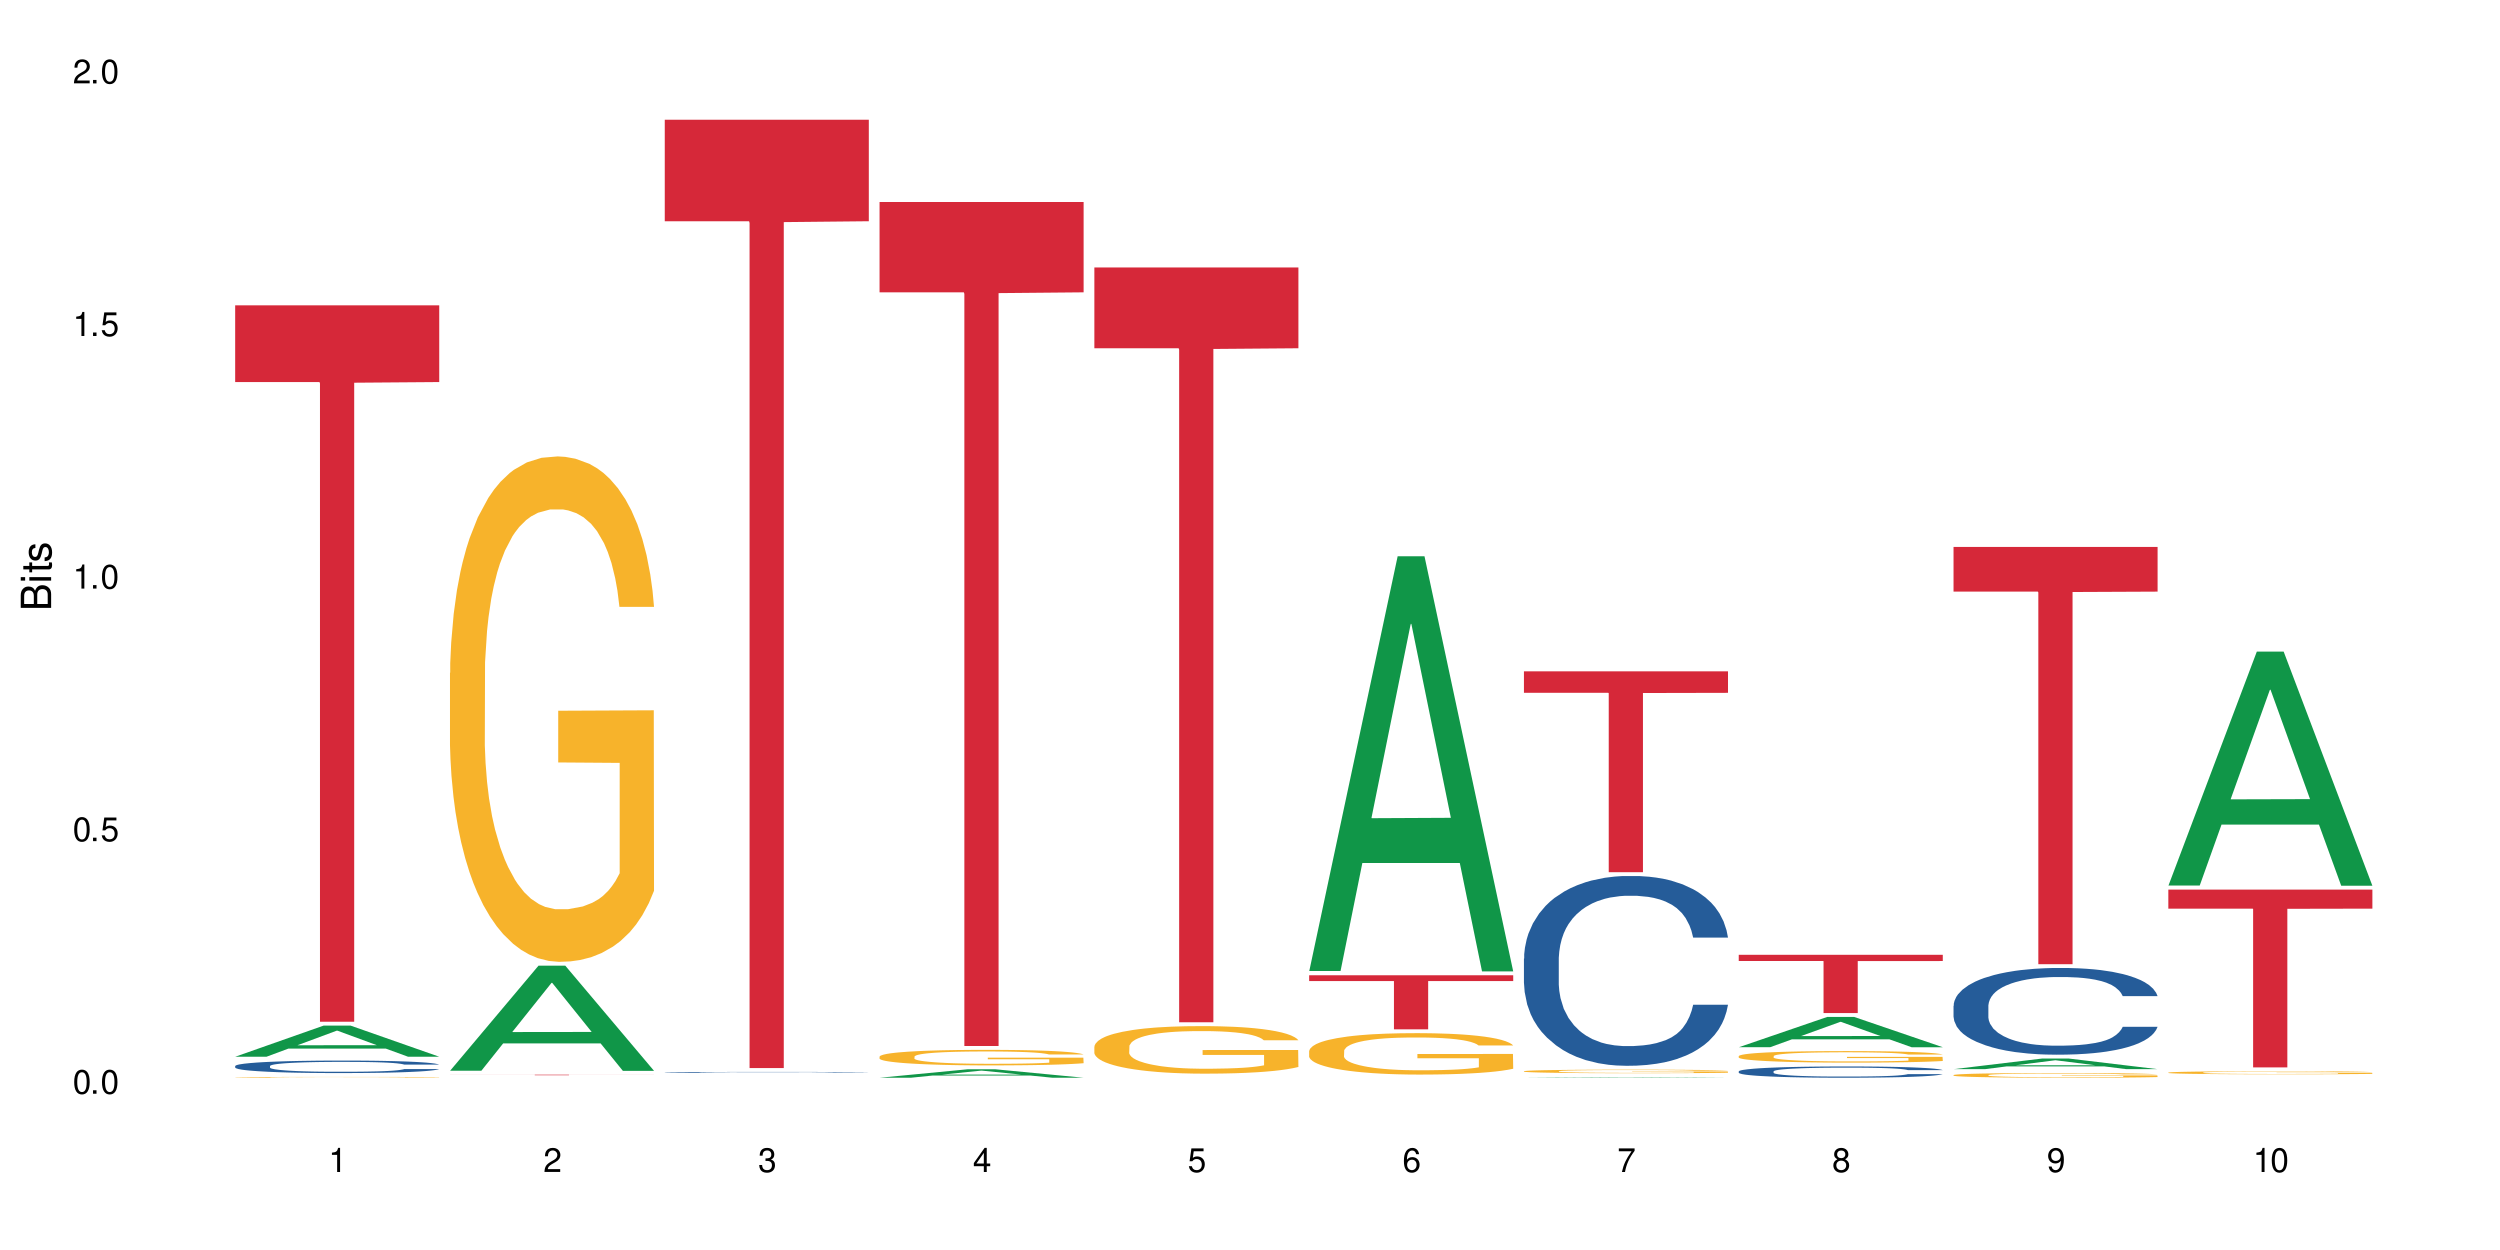 <?xml version="1.0" encoding="UTF-8"?>
<svg xmlns="http://www.w3.org/2000/svg" xmlns:xlink="http://www.w3.org/1999/xlink" width="720" height="360" viewBox="0 0 720 360">
<defs>
<g>
<g id="glyph-0-0">
</g>
<g id="glyph-0-1">
<path d="M 2.641 -6.938 C 2 -6.938 1.422 -6.656 1.078 -6.172 C 0.641 -5.562 0.406 -4.641 0.406 -3.359 C 0.406 -1.016 1.188 0.219 2.641 0.219 C 4.078 0.219 4.859 -1.016 4.859 -3.297 C 4.859 -4.641 4.656 -5.547 4.203 -6.172 C 3.844 -6.656 3.281 -6.938 2.641 -6.938 Z M 2.641 -6.188 C 3.547 -6.188 4 -5.25 4 -3.375 C 4 -1.406 3.562 -0.484 2.625 -0.484 C 1.734 -0.484 1.281 -1.438 1.281 -3.344 C 1.281 -5.25 1.734 -6.188 2.641 -6.188 Z M 2.641 -6.188 "/>
</g>
<g id="glyph-0-2">
<path d="M 1.828 -1 L 0.828 -1 L 0.828 0 L 1.828 0 Z M 1.828 -1 "/>
</g>
<g id="glyph-0-3">
<path d="M 4.562 -6.797 L 1.062 -6.797 L 0.547 -3.094 L 1.328 -3.094 C 1.719 -3.562 2.047 -3.734 2.578 -3.734 C 3.484 -3.734 4.062 -3.109 4.062 -2.094 C 4.062 -1.125 3.484 -0.531 2.578 -0.531 C 1.828 -0.531 1.375 -0.906 1.188 -1.672 L 0.328 -1.672 C 0.453 -1.109 0.547 -0.844 0.75 -0.594 C 1.125 -0.078 1.828 0.219 2.594 0.219 C 3.969 0.219 4.922 -0.781 4.922 -2.219 C 4.922 -3.562 4.031 -4.484 2.719 -4.484 C 2.25 -4.484 1.859 -4.359 1.469 -4.062 L 1.734 -5.969 L 4.562 -5.969 Z M 4.562 -6.797 "/>
</g>
<g id="glyph-0-4">
<path d="M 2.484 -4.938 L 2.484 0 L 3.328 0 L 3.328 -6.938 L 2.766 -6.938 C 2.469 -5.875 2.281 -5.734 0.984 -5.562 L 0.984 -4.938 Z M 2.484 -4.938 "/>
</g>
<g id="glyph-0-5">
<path d="M 4.859 -0.828 L 1.281 -0.828 C 1.359 -1.406 1.672 -1.781 2.5 -2.281 L 3.469 -2.828 C 4.406 -3.344 4.906 -4.062 4.906 -4.906 C 4.906 -5.484 4.672 -6.031 4.266 -6.406 C 3.859 -6.766 3.375 -6.938 2.719 -6.938 C 1.859 -6.938 1.219 -6.625 0.844 -6.031 C 0.609 -5.672 0.5 -5.234 0.484 -4.531 L 1.328 -4.531 C 1.359 -5.016 1.406 -5.281 1.531 -5.516 C 1.75 -5.938 2.188 -6.203 2.703 -6.203 C 3.469 -6.203 4.031 -5.641 4.031 -4.891 C 4.031 -4.344 3.719 -3.859 3.125 -3.516 L 2.234 -3 C 0.812 -2.172 0.406 -1.531 0.328 -0.016 L 4.859 -0.016 Z M 4.859 -0.828 "/>
</g>
<g id="glyph-0-6">
<path d="M 2.125 -3.188 L 2.578 -3.188 C 3.5 -3.188 3.984 -2.766 3.984 -1.922 C 3.984 -1.062 3.469 -0.531 2.594 -0.531 C 1.656 -0.531 1.203 -1 1.156 -2.016 L 0.312 -2.016 C 0.344 -1.453 0.438 -1.094 0.609 -0.781 C 0.953 -0.109 1.625 0.219 2.547 0.219 C 3.953 0.219 4.859 -0.625 4.859 -1.938 C 4.859 -2.828 4.516 -3.297 3.703 -3.594 C 4.344 -3.844 4.656 -4.328 4.656 -5.031 C 4.656 -6.219 3.875 -6.938 2.578 -6.938 C 1.203 -6.938 0.484 -6.172 0.453 -4.703 L 1.297 -4.703 C 1.312 -5.125 1.344 -5.359 1.453 -5.578 C 1.641 -5.969 2.062 -6.203 2.594 -6.203 C 3.344 -6.203 3.797 -5.75 3.797 -5 C 3.797 -4.516 3.609 -4.219 3.25 -4.047 C 3.016 -3.953 2.703 -3.922 2.125 -3.906 Z M 2.125 -3.188 "/>
</g>
<g id="glyph-0-7">
<path d="M 3.141 -1.672 L 3.141 0 L 3.984 0 L 3.984 -1.672 L 4.984 -1.672 L 4.984 -2.438 L 3.984 -2.438 L 3.984 -6.938 L 3.359 -6.938 L 0.266 -2.578 L 0.266 -1.672 Z M 3.141 -2.438 L 1 -2.438 L 3.141 -5.5 Z M 3.141 -2.438 "/>
</g>
<g id="glyph-0-8">
<path d="M 4.781 -5.125 C 4.609 -6.266 3.891 -6.938 2.844 -6.938 C 2.094 -6.938 1.422 -6.578 1.031 -5.953 C 0.594 -5.266 0.406 -4.422 0.406 -3.172 C 0.406 -2 0.578 -1.25 0.984 -0.641 C 1.359 -0.078 1.953 0.219 2.703 0.219 C 3.984 0.219 4.922 -0.75 4.922 -2.094 C 4.922 -3.375 4.062 -4.281 2.844 -4.281 C 2.172 -4.281 1.641 -4.031 1.281 -3.516 C 1.281 -5.234 1.828 -6.188 2.797 -6.188 C 3.391 -6.188 3.797 -5.797 3.938 -5.125 Z M 2.734 -3.531 C 3.547 -3.531 4.062 -2.953 4.062 -2.031 C 4.062 -1.156 3.484 -0.531 2.703 -0.531 C 1.922 -0.531 1.328 -1.188 1.328 -2.078 C 1.328 -2.938 1.906 -3.531 2.734 -3.531 Z M 2.734 -3.531 "/>
</g>
<g id="glyph-0-9">
<path d="M 4.984 -6.797 L 0.438 -6.797 L 0.438 -5.969 L 4.109 -5.969 C 2.5 -3.656 1.828 -2.234 1.328 0 L 2.219 0 C 2.594 -2.172 3.453 -4.047 4.984 -6.094 Z M 4.984 -6.797 "/>
</g>
<g id="glyph-0-10">
<path d="M 3.75 -3.656 C 4.469 -4.094 4.688 -4.438 4.688 -5.078 C 4.688 -6.172 3.844 -6.938 2.641 -6.938 C 1.438 -6.938 0.594 -6.172 0.594 -5.094 C 0.594 -4.438 0.812 -4.094 1.516 -3.656 C 0.734 -3.266 0.359 -2.703 0.359 -1.922 C 0.359 -0.656 1.281 0.219 2.641 0.219 C 3.984 0.219 4.922 -0.656 4.922 -1.922 C 4.922 -2.703 4.531 -3.266 3.75 -3.656 Z M 2.641 -6.188 C 3.359 -6.188 3.812 -5.75 3.812 -5.062 C 3.812 -4.406 3.344 -3.984 2.641 -3.984 C 1.922 -3.984 1.453 -4.406 1.453 -5.078 C 1.453 -5.75 1.922 -6.188 2.641 -6.188 Z M 2.641 -3.266 C 3.484 -3.266 4.062 -2.719 4.062 -1.906 C 4.062 -1.078 3.484 -0.531 2.625 -0.531 C 1.797 -0.531 1.219 -1.094 1.219 -1.906 C 1.219 -2.719 1.781 -3.266 2.641 -3.266 Z M 2.641 -3.266 "/>
</g>
<g id="glyph-0-11">
<path d="M 0.516 -1.578 C 0.672 -0.453 1.406 0.219 2.438 0.219 C 3.188 0.219 3.859 -0.141 4.266 -0.766 C 4.688 -1.453 4.891 -2.297 4.891 -3.547 C 4.891 -4.719 4.703 -5.453 4.312 -6.078 C 3.938 -6.641 3.344 -6.938 2.594 -6.938 C 1.297 -6.938 0.359 -5.969 0.359 -4.625 C 0.359 -3.344 1.234 -2.453 2.453 -2.453 C 3.094 -2.453 3.578 -2.672 4.016 -3.203 C 4 -1.484 3.469 -0.531 2.5 -0.531 C 1.906 -0.531 1.484 -0.906 1.359 -1.578 Z M 2.578 -6.203 C 3.375 -6.203 3.969 -5.531 3.969 -4.641 C 3.969 -3.797 3.391 -3.188 2.547 -3.188 C 1.734 -3.188 1.234 -3.766 1.234 -4.688 C 1.234 -5.562 1.797 -6.203 2.578 -6.203 Z M 2.578 -6.203 "/>
</g>
<g id="glyph-1-0">
</g>
<g id="glyph-1-1">
<path d="M 0 -0.953 L 0 -4.891 C 0 -5.719 -0.234 -6.344 -0.734 -6.797 C -1.188 -7.234 -1.812 -7.469 -2.5 -7.469 C -3.547 -7.469 -4.188 -7 -4.625 -5.875 C -4.984 -6.688 -5.625 -7.094 -6.531 -7.094 C -7.172 -7.094 -7.734 -6.859 -8.141 -6.391 C -8.562 -5.922 -8.75 -5.344 -8.75 -4.5 L -8.75 -0.953 Z M -4.984 -2.062 L -7.766 -2.062 L -7.766 -4.219 C -7.766 -4.844 -7.688 -5.203 -7.453 -5.5 C -7.219 -5.812 -6.859 -5.969 -6.375 -5.969 C -5.891 -5.969 -5.531 -5.812 -5.297 -5.5 C -5.062 -5.203 -4.984 -4.844 -4.984 -4.219 Z M -0.984 -2.062 L -4 -2.062 L -4 -4.781 C -4 -5.766 -3.438 -6.359 -2.484 -6.359 C -1.547 -6.359 -0.984 -5.766 -0.984 -4.781 Z M -0.984 -2.062 "/>
</g>
<g id="glyph-1-2">
<path d="M -6.281 -1.797 L -6.281 -0.797 L 0 -0.797 L 0 -1.797 Z M -8.75 -1.797 L -8.75 -0.797 L -7.484 -0.797 L -7.484 -1.797 Z M -8.75 -1.797 "/>
</g>
<g id="glyph-1-3">
<path d="M -6.281 -3.047 L -6.281 -2.016 L -8.016 -2.016 L -8.016 -1.016 L -6.281 -1.016 L -6.281 -0.172 L -5.469 -0.172 L -5.469 -1.016 L -0.719 -1.016 C -0.078 -1.016 0.281 -1.453 0.281 -2.234 C 0.281 -2.5 0.25 -2.719 0.188 -3.047 L -0.641 -3.047 C -0.609 -2.906 -0.594 -2.766 -0.594 -2.562 C -0.594 -2.141 -0.719 -2.016 -1.156 -2.016 L -5.469 -2.016 L -5.469 -3.047 Z M -6.281 -3.047 "/>
</g>
<g id="glyph-1-4">
<path d="M -4.531 -5.25 C -5.766 -5.25 -6.469 -4.422 -6.469 -2.969 C -6.469 -1.516 -5.719 -0.562 -4.547 -0.562 C -3.562 -0.562 -3.094 -1.062 -2.734 -2.562 L -2.516 -3.484 C -2.344 -4.188 -2.094 -4.469 -1.641 -4.469 C -1.047 -4.469 -0.641 -3.875 -0.641 -3 C -0.641 -2.453 -0.797 -2 -1.062 -1.75 C -1.25 -1.594 -1.422 -1.531 -1.875 -1.469 L -1.875 -0.406 C -0.422 -0.453 0.281 -1.266 0.281 -2.922 C 0.281 -4.5 -0.5 -5.516 -1.719 -5.516 C -2.656 -5.516 -3.172 -4.984 -3.469 -3.734 L -3.703 -2.766 C -3.891 -1.953 -4.156 -1.609 -4.594 -1.609 C -5.188 -1.609 -5.547 -2.125 -5.547 -2.938 C -5.547 -3.75 -5.203 -4.172 -4.531 -4.203 Z M -4.531 -5.25 "/>
</g>
</g>
</defs>
<rect x="-72" y="-36" width="864" height="432" fill="rgb(100%, 100%, 100%)" fill-opacity="1"/>
<path fill-rule="nonzero" fill="rgb(6.275%, 58.824%, 28.235%)" fill-opacity="1" d="M 67.73 304.332 L 67.793 304.324 L 93.223 295.367 L 100.945 295.367 L 126.5 304.34 L 117.52 304.34 L 111.117 302 L 83.051 302 L 76.773 304.332 L 67.73 304.332 L 85.75 301.031 L 108.543 301.02 L 97.176 296.836 L 97.051 296.824 L 96.926 296.852 L 85.688 301.02 L 85.75 301.031 Z M 67.73 304.332 "/>
<path fill-rule="nonzero" fill="rgb(14.51%, 36.078%, 60%)" fill-opacity="1" d="M 67.73 307.012 L 67.801 307.008 L 67.801 306.93 L 68.02 306.805 L 68.52 306.648 L 69.02 306.539 L 70.312 306.344 L 72.102 306.16 L 73.965 306.016 L 75.328 305.93 L 76.547 305.863 L 79.34 305.742 L 81.133 305.68 L 83.066 305.621 L 85.434 305.566 L 87.152 305.535 L 91.023 305.48 L 93.891 305.457 L 96.113 305.449 L 100.914 305.449 L 103.781 305.461 L 105.859 305.477 L 108.152 305.504 L 110.086 305.535 L 113.457 305.605 L 116.465 305.699 L 117.828 305.75 L 119.977 305.852 L 121.625 305.953 L 122.773 306.035 L 124.062 306.16 L 125.207 306.305 L 126.07 306.473 L 126.5 306.613 L 116.465 306.613 L 115.965 306.484 L 115.391 306.383 L 114.316 306.246 L 113.238 306.152 L 111.734 306.055 L 110.375 305.992 L 108.512 305.93 L 106.863 305.891 L 105.141 305.863 L 103.492 305.844 L 100.34 305.824 L 96.684 305.824 L 95.324 305.828 L 92.527 305.855 L 91.023 305.879 L 88.871 305.926 L 87.367 305.969 L 85.578 306.035 L 84.359 306.09 L 82.852 306.176 L 81.777 306.25 L 80.559 306.359 L 79.844 306.441 L 79.199 306.531 L 78.625 306.641 L 78.195 306.758 L 77.906 306.879 L 77.766 306.996 L 77.766 307.508 L 77.906 307.625 L 78.266 307.762 L 79.199 307.961 L 80.559 308.137 L 82.137 308.273 L 83.641 308.375 L 84.5 308.418 L 85.648 308.473 L 87.441 308.539 L 90.02 308.605 L 91.523 308.629 L 93.816 308.656 L 96.184 308.668 L 99.336 308.668 L 102.133 308.656 L 103.996 308.641 L 105.93 308.613 L 108.582 308.559 L 110.23 308.504 L 111.664 308.441 L 112.738 308.379 L 113.457 308.328 L 114.531 308.227 L 115.391 308.113 L 116.035 308 L 116.465 307.887 L 126.5 307.887 L 126.07 308.02 L 125.422 308.148 L 124.777 308.242 L 123.777 308.355 L 122.629 308.461 L 120.98 308.574 L 119.617 308.648 L 117.828 308.73 L 116.18 308.793 L 114.387 308.852 L 111.734 308.918 L 110.016 308.949 L 108.152 308.977 L 105.93 309.004 L 103.137 309.027 L 100.125 309.039 L 97.328 309.043 L 94.32 309.039 L 92.098 309.023 L 89.16 308.996 L 85.504 308.938 L 82.852 308.875 L 80.773 308.812 L 78.984 308.746 L 76.977 308.656 L 74.395 308.512 L 72.82 308.398 L 71.746 308.309 L 70.527 308.18 L 69.664 308.066 L 68.664 307.879 L 67.945 307.648 L 67.73 307.465 Z M 67.73 307.012 "/>
<path fill-rule="nonzero" fill="rgb(96.863%, 70.196%, 16.863%)" fill-opacity="1" d="M 67.73 310.254 L 67.801 310.254 L 67.801 310.25 L 68.09 310.238 L 68.805 310.227 L 69.738 310.215 L 70.742 310.207 L 71.387 310.203 L 72.461 310.195 L 73.395 310.191 L 75.758 310.18 L 78.77 310.172 L 80.418 310.168 L 82.281 310.164 L 84.93 310.16 L 86.148 310.16 L 89.875 310.156 L 94.105 310.152 L 103.852 310.152 L 107.863 310.156 L 110.16 310.156 L 111.949 310.16 L 113.812 310.164 L 116.105 310.168 L 118.258 310.172 L 119.977 310.176 L 121.695 310.184 L 123.129 310.191 L 124.348 310.199 L 125.422 310.207 L 126.07 310.215 L 126.5 310.223 L 116.535 310.223 L 115.965 310.215 L 115.32 310.211 L 114.242 310.203 L 113.168 310.195 L 112.094 310.191 L 110.086 310.188 L 108.367 310.184 L 106.215 310.18 L 104.137 310.18 L 101.773 310.176 L 96.543 310.176 L 93.102 310.18 L 91.094 310.18 L 89.66 310.184 L 87.656 310.184 L 86.438 310.188 L 85.719 310.191 L 83.57 310.195 L 82.137 310.203 L 81.348 310.207 L 80.344 310.211 L 79.629 310.219 L 78.84 310.227 L 78.41 310.234 L 77.836 310.25 L 77.766 310.289 L 77.98 310.297 L 78.41 310.305 L 78.984 310.312 L 80.703 310.328 L 82.207 310.336 L 83.496 310.34 L 84.5 310.344 L 86.438 310.352 L 87.227 310.352 L 89.09 310.355 L 91.023 310.359 L 93.387 310.359 L 95.18 310.363 L 106 310.363 L 108.727 310.359 L 111.809 310.359 L 113.312 310.355 L 114.387 310.352 L 115.391 310.352 L 116.609 310.348 L 116.609 310.297 L 98.906 310.297 L 98.906 310.27 L 126.426 310.27 L 126.5 310.355 L 124.992 310.359 L 123.129 310.367 L 121.34 310.371 L 119.477 310.375 L 116.824 310.379 L 114.672 310.383 L 111.375 310.383 L 108.367 310.387 L 90.52 310.387 L 85.934 310.379 L 83.066 310.375 L 81.203 310.371 L 77.336 310.363 L 75.613 310.355 L 74.469 310.352 L 73.32 310.348 L 72.102 310.34 L 70.957 310.332 L 70.098 310.324 L 69.309 310.316 L 68.734 310.312 L 68.16 310.301 L 67.875 310.293 L 67.73 310.285 Z M 67.73 310.254 "/>
<path fill-rule="nonzero" fill="rgb(83.922%, 15.686%, 22.353%)" fill-opacity="1" d="M 67.73 87.945 L 126.5 87.945 L 126.5 110.031 L 102.008 110.223 L 102.008 294.262 L 92.152 294.262 L 92.152 110.418 L 92.008 110.031 L 67.73 110.031 Z M 67.73 87.945 "/>
<path fill-rule="nonzero" fill="rgb(6.275%, 58.824%, 28.235%)" fill-opacity="1" d="M 129.594 308.375 L 129.656 308.348 L 155.082 278.121 L 162.805 278.121 L 188.359 308.402 L 179.383 308.402 L 172.977 300.5 L 144.91 300.5 L 138.633 308.375 L 129.594 308.375 L 147.613 297.23 L 170.402 297.199 L 159.039 283.066 L 158.914 283.039 L 158.789 283.125 L 147.547 297.199 L 147.613 297.23 Z M 129.594 308.375 "/>
<path fill-rule="nonzero" fill="rgb(96.863%, 70.196%, 16.863%)" fill-opacity="1" d="M 129.594 193.793 L 129.664 193.66 L 129.664 191 L 129.949 185.02 L 130.668 176.777 L 131.598 169.996 L 132.602 164.68 L 133.246 161.887 L 134.32 157.898 L 135.254 154.977 L 137.617 148.992 L 140.629 143.41 L 142.277 141.016 L 144.141 138.758 L 146.793 136.23 L 148.012 135.301 L 151.738 133.172 L 155.965 131.844 L 160.625 131.445 L 162.773 131.578 L 165.711 132.109 L 169.727 133.574 L 172.02 134.902 L 173.812 136.23 L 175.676 137.961 L 177.969 140.617 L 180.117 143.809 L 181.836 147 L 183.559 150.988 L 184.992 155.242 L 186.211 159.895 L 187.285 165.477 L 187.93 170.129 L 188.359 174.781 L 178.398 174.781 L 177.824 170.129 L 177.18 166.539 L 176.105 162.152 L 175.031 158.965 L 173.953 156.438 L 171.949 152.98 L 170.227 150.855 L 168.078 148.992 L 166 147.797 L 163.633 147 L 162.199 146.734 L 158.402 146.734 L 154.961 147.664 L 152.957 148.727 L 151.523 149.789 L 149.516 151.785 L 148.297 153.379 L 147.582 154.445 L 145.43 158.566 L 143.996 162.285 L 143.207 164.812 L 142.207 168.801 L 141.488 172.391 L 140.699 177.707 L 140.27 181.695 L 139.695 190.734 L 139.625 214.664 L 139.84 219.715 L 140.27 225.168 L 140.844 229.953 L 141.703 235.004 L 142.562 238.859 L 144.07 244.043 L 145.359 247.5 L 146.363 249.762 L 148.297 253.348 L 149.086 254.547 L 150.949 256.938 L 152.883 258.801 L 155.25 260.395 L 157.039 261.191 L 159.906 261.855 L 163.562 261.855 L 167.863 261.059 L 170.586 259.996 L 172.449 258.934 L 173.668 258.004 L 175.172 256.539 L 176.246 255.211 L 177.25 253.746 L 178.469 251.488 L 178.469 219.715 L 160.766 219.582 L 160.766 204.695 L 188.289 204.562 L 188.359 256.539 L 186.855 260.129 L 184.992 263.586 L 183.199 266.242 L 181.336 268.504 L 178.684 271.031 L 176.535 272.625 L 173.238 274.484 L 170.227 275.684 L 167.074 276.48 L 164.277 276.879 L 160.984 277.012 L 158.043 276.746 L 154.891 275.949 L 152.383 274.887 L 150.09 273.555 L 147.797 271.828 L 144.93 269.035 L 143.066 266.777 L 141.129 263.984 L 139.195 260.66 L 137.477 257.07 L 136.328 254.281 L 135.184 251.09 L 133.965 247.102 L 132.816 242.582 L 131.957 238.461 L 131.168 233.809 L 130.594 229.422 L 130.023 223.438 L 129.734 218.652 L 129.594 214.531 Z M 129.594 193.793 "/>
<path fill-rule="nonzero" fill="rgb(83.922%, 15.686%, 22.353%)" fill-opacity="1" d="M 129.594 309.512 L 188.359 309.512 L 188.359 309.527 L 163.867 309.527 L 163.867 309.668 L 154.012 309.668 L 154.012 309.527 L 129.594 309.527 Z M 129.594 309.512 "/>
<path fill-rule="nonzero" fill="rgb(14.51%, 36.078%, 60%)" fill-opacity="1" d="M 191.453 308.84 L 191.523 308.84 L 191.523 308.832 L 191.738 308.824 L 192.242 308.812 L 192.742 308.805 L 194.031 308.789 L 195.824 308.773 L 197.688 308.762 L 199.051 308.754 L 200.27 308.75 L 203.062 308.742 L 204.855 308.734 L 206.789 308.73 L 209.156 308.727 L 210.875 308.723 L 214.746 308.719 L 229.582 308.719 L 231.875 308.723 L 233.809 308.723 L 237.176 308.73 L 240.188 308.738 L 241.547 308.742 L 243.699 308.75 L 245.348 308.758 L 246.492 308.766 L 247.785 308.773 L 248.93 308.785 L 249.789 308.797 L 250.219 308.809 L 240.188 308.809 L 239.684 308.797 L 239.113 308.789 L 238.035 308.781 L 236.961 308.773 L 235.457 308.766 L 234.094 308.762 L 232.23 308.754 L 230.582 308.754 L 228.863 308.75 L 227.215 308.75 L 224.062 308.746 L 219.043 308.746 L 216.25 308.75 L 214.746 308.75 L 212.594 308.754 L 211.09 308.758 L 209.297 308.762 L 208.078 308.77 L 206.574 308.773 L 205.5 308.781 L 204.281 308.789 L 203.566 308.797 L 202.918 308.801 L 202.348 308.812 L 201.918 308.82 L 201.629 308.828 L 201.484 308.84 L 201.484 308.879 L 201.629 308.887 L 201.988 308.898 L 202.918 308.914 L 204.281 308.93 L 205.859 308.938 L 207.363 308.945 L 208.223 308.949 L 209.371 308.953 L 211.16 308.961 L 213.742 308.965 L 215.246 308.965 L 217.539 308.969 L 227.715 308.969 L 229.652 308.965 L 232.305 308.961 L 233.953 308.957 L 235.387 308.953 L 236.461 308.945 L 237.176 308.941 L 238.254 308.934 L 239.113 308.926 L 239.758 308.918 L 240.188 308.91 L 250.219 308.91 L 249.145 308.93 L 248.5 308.938 L 247.496 308.945 L 246.352 308.953 L 244.703 308.961 L 243.34 308.969 L 241.547 308.973 L 239.898 308.98 L 238.109 308.984 L 235.457 308.988 L 233.738 308.992 L 231.875 308.992 L 229.652 308.996 L 226.855 308.996 L 223.848 309 L 218.043 309 L 215.82 308.996 L 212.883 308.996 L 209.227 308.992 L 206.574 308.984 L 204.496 308.98 L 202.703 308.977 L 200.699 308.969 L 198.117 308.957 L 196.543 308.949 L 195.465 308.941 L 194.246 308.93 L 193.387 308.922 L 192.383 308.906 L 191.668 308.891 L 191.453 308.875 Z M 191.453 308.84 "/>
<path fill-rule="nonzero" fill="rgb(83.922%, 15.686%, 22.353%)" fill-opacity="1" d="M 191.453 34.477 L 250.219 34.477 L 250.219 63.715 L 225.727 63.969 L 225.727 307.609 L 215.875 307.609 L 215.875 64.227 L 215.73 63.715 L 191.453 63.715 Z M 191.453 34.477 "/>
<path fill-rule="nonzero" fill="rgb(6.275%, 58.824%, 28.235%)" fill-opacity="1" d="M 253.312 310.387 L 253.375 310.383 L 278.805 307.941 L 286.527 307.941 L 312.082 310.387 L 303.102 310.387 L 296.699 309.75 L 268.633 309.75 L 262.355 310.387 L 253.312 310.387 L 271.332 309.484 L 294.125 309.484 L 282.762 308.344 L 282.633 308.34 L 282.508 308.348 L 271.27 309.484 L 271.332 309.484 Z M 253.312 310.387 "/>
<path fill-rule="nonzero" fill="rgb(96.863%, 70.196%, 16.863%)" fill-opacity="1" d="M 253.312 304.277 L 253.387 304.273 L 253.387 304.191 L 253.672 304.004 L 254.387 303.754 L 255.32 303.543 L 256.324 303.379 L 256.969 303.293 L 258.043 303.172 L 258.977 303.082 L 261.34 302.898 L 264.352 302.727 L 266 302.652 L 267.863 302.582 L 270.516 302.504 L 271.73 302.477 L 275.461 302.41 L 279.688 302.371 L 284.348 302.359 L 286.496 302.363 L 289.434 302.379 L 293.449 302.422 L 295.742 302.465 L 297.531 302.504 L 299.395 302.559 L 301.691 302.641 L 303.84 302.738 L 305.559 302.836 L 307.281 302.961 L 308.715 303.09 L 309.93 303.234 L 311.008 303.406 L 311.652 303.547 L 312.082 303.691 L 302.121 303.691 L 301.547 303.547 L 300.902 303.438 L 299.824 303.301 L 298.75 303.203 L 297.676 303.125 L 295.668 303.02 L 293.949 302.957 L 291.801 302.898 L 289.723 302.859 L 287.355 302.836 L 285.922 302.828 L 282.125 302.828 L 278.684 302.855 L 276.676 302.891 L 275.242 302.922 L 273.238 302.984 L 272.02 303.031 L 271.301 303.066 L 269.152 303.191 L 267.719 303.309 L 266.93 303.383 L 265.926 303.508 L 265.211 303.617 L 264.422 303.781 L 263.992 303.902 L 263.418 304.18 L 263.348 304.918 L 263.562 305.074 L 263.992 305.242 L 264.566 305.387 L 265.426 305.543 L 266.285 305.66 L 267.789 305.82 L 269.082 305.926 L 270.082 305.996 L 272.02 306.105 L 272.809 306.145 L 274.672 306.219 L 276.605 306.273 L 278.973 306.324 L 280.762 306.348 L 283.629 306.367 L 287.285 306.367 L 291.586 306.344 L 294.309 306.312 L 296.172 306.277 L 297.391 306.25 L 298.895 306.203 L 299.969 306.164 L 300.973 306.121 L 302.191 306.051 L 302.191 305.074 L 284.488 305.07 L 284.488 304.609 L 312.008 304.605 L 312.082 306.203 L 310.578 306.316 L 308.715 306.422 L 306.922 306.504 L 305.059 306.574 L 302.406 306.652 L 300.258 306.699 L 296.961 306.758 L 293.949 306.793 L 290.797 306.816 L 288 306.832 L 284.703 306.836 L 281.766 306.828 L 278.613 306.801 L 276.105 306.77 L 273.812 306.727 L 271.516 306.676 L 268.652 306.59 L 266.789 306.52 L 264.852 306.434 L 262.918 306.332 L 261.195 306.223 L 260.051 306.137 L 258.902 306.039 L 257.684 305.914 L 256.539 305.777 L 255.68 305.648 L 254.891 305.508 L 254.316 305.371 L 253.742 305.188 L 253.457 305.039 L 253.312 304.914 Z M 253.312 304.277 "/>
<path fill-rule="nonzero" fill="rgb(83.922%, 15.686%, 22.353%)" fill-opacity="1" d="M 253.312 58.172 L 312.082 58.172 L 312.082 84.191 L 287.59 84.418 L 287.59 301.25 L 277.734 301.25 L 277.734 84.648 L 277.594 84.191 L 253.312 84.191 Z M 253.312 58.172 "/>
<path fill-rule="nonzero" fill="rgb(96.863%, 70.196%, 16.863%)" fill-opacity="1" d="M 315.176 301.387 L 315.246 301.371 L 315.246 301.121 L 315.531 300.559 L 316.25 299.785 L 317.18 299.148 L 318.184 298.648 L 318.828 298.383 L 319.906 298.008 L 320.836 297.734 L 323.203 297.172 L 326.211 296.645 L 327.859 296.422 L 329.723 296.207 L 332.375 295.969 L 333.594 295.883 L 337.32 295.684 L 341.547 295.559 L 346.207 295.52 L 348.355 295.531 L 351.297 295.582 L 355.309 295.719 L 357.602 295.844 L 359.395 295.969 L 361.258 296.133 L 363.551 296.383 L 365.699 296.684 L 367.422 296.984 L 369.141 297.359 L 370.574 297.758 L 371.793 298.195 L 372.867 298.723 L 373.512 299.16 L 373.941 299.598 L 363.98 299.598 L 363.406 299.16 L 362.762 298.82 L 361.688 298.41 L 360.613 298.109 L 359.535 297.871 L 357.531 297.547 L 355.809 297.348 L 353.66 297.172 L 351.582 297.059 L 349.215 296.984 L 347.785 296.957 L 343.984 296.957 L 340.547 297.047 L 338.539 297.145 L 337.105 297.246 L 335.098 297.434 L 333.879 297.582 L 333.164 297.684 L 331.012 298.07 L 329.578 298.422 L 328.793 298.66 L 327.789 299.035 L 327.07 299.371 L 326.281 299.871 L 325.852 300.246 L 325.281 301.098 L 325.207 303.348 L 325.422 303.824 L 325.852 304.336 L 326.426 304.785 L 327.285 305.262 L 328.145 305.625 L 329.652 306.113 L 330.941 306.438 L 331.945 306.648 L 333.879 306.988 L 334.668 307.102 L 336.531 307.324 L 338.465 307.5 L 340.832 307.652 L 342.625 307.727 L 345.488 307.789 L 349.145 307.789 L 353.445 307.715 L 356.168 307.613 L 358.031 307.512 L 359.25 307.426 L 360.754 307.289 L 361.832 307.164 L 362.832 307.023 L 364.051 306.812 L 364.051 303.824 L 346.352 303.812 L 346.352 302.41 L 373.871 302.398 L 373.941 307.289 L 372.438 307.625 L 370.574 307.949 L 368.781 308.199 L 366.918 308.414 L 364.266 308.652 L 362.117 308.801 L 358.82 308.977 L 355.809 309.09 L 352.656 309.164 L 349.863 309.199 L 346.566 309.215 L 343.625 309.188 L 340.473 309.113 L 337.965 309.012 L 335.672 308.887 L 333.379 308.727 L 330.512 308.465 L 328.648 308.25 L 326.715 307.988 L 324.777 307.676 L 323.059 307.336 L 321.91 307.074 L 320.766 306.773 L 319.547 306.398 L 318.398 305.977 L 317.539 305.586 L 316.75 305.148 L 316.18 304.738 L 315.605 304.176 L 315.316 303.723 L 315.176 303.336 Z M 315.176 301.387 "/>
<path fill-rule="nonzero" fill="rgb(83.922%, 15.686%, 22.353%)" fill-opacity="1" d="M 315.176 77.027 L 373.941 77.027 L 373.941 100.297 L 349.449 100.5 L 349.449 294.414 L 339.594 294.414 L 339.594 100.707 L 339.453 100.297 L 315.176 100.297 Z M 315.176 77.027 "/>
<path fill-rule="nonzero" fill="rgb(6.275%, 58.824%, 28.235%)" fill-opacity="1" d="M 377.035 279.652 L 377.098 279.539 L 402.527 160.195 L 410.25 160.195 L 435.805 279.766 L 426.824 279.766 L 420.422 248.551 L 392.355 248.551 L 386.078 279.652 L 377.035 279.652 L 395.055 235.641 L 417.848 235.527 L 406.48 179.73 L 406.355 179.617 L 406.23 179.953 L 394.992 235.527 L 395.055 235.641 Z M 377.035 279.652 "/>
<path fill-rule="nonzero" fill="rgb(96.863%, 70.196%, 16.863%)" fill-opacity="1" d="M 377.035 302.66 L 377.105 302.648 L 377.105 302.43 L 377.395 301.938 L 378.109 301.266 L 379.043 300.707 L 380.047 300.273 L 380.691 300.043 L 381.766 299.715 L 382.695 299.477 L 385.062 298.988 L 388.07 298.527 L 389.719 298.332 L 391.582 298.148 L 394.234 297.941 L 395.453 297.863 L 399.18 297.691 L 403.41 297.582 L 408.066 297.547 L 410.219 297.559 L 413.156 297.602 L 417.168 297.723 L 419.461 297.832 L 421.254 297.941 L 423.117 298.082 L 425.41 298.301 L 427.562 298.562 L 429.281 298.824 L 431 299.148 L 432.434 299.5 L 433.652 299.879 L 434.727 300.336 L 435.375 300.719 L 435.805 301.102 L 425.84 301.102 L 425.27 300.719 L 424.621 300.426 L 423.547 300.066 L 422.473 299.805 L 421.398 299.598 L 419.391 299.312 L 417.672 299.141 L 415.52 298.988 L 413.441 298.891 L 411.078 298.824 L 409.645 298.801 L 405.848 298.801 L 402.406 298.879 L 400.398 298.965 L 398.965 299.051 L 396.961 299.215 L 395.742 299.348 L 395.023 299.434 L 392.875 299.77 L 391.441 300.078 L 390.652 300.285 L 389.648 300.609 L 388.934 300.906 L 388.145 301.34 L 387.715 301.668 L 387.141 302.406 L 387.07 304.367 L 387.285 304.781 L 387.715 305.23 L 388.289 305.621 L 389.148 306.035 L 390.008 306.352 L 391.512 306.777 L 392.801 307.059 L 393.805 307.246 L 395.742 307.539 L 396.527 307.637 L 398.391 307.832 L 400.328 307.984 L 402.691 308.117 L 404.484 308.184 L 407.352 308.238 L 411.008 308.238 L 415.305 308.172 L 418.031 308.086 L 419.895 307.996 L 421.109 307.922 L 422.617 307.801 L 423.691 307.691 L 424.695 307.57 L 425.914 307.387 L 425.914 304.781 L 408.211 304.773 L 408.211 303.551 L 435.73 303.539 L 435.805 307.801 L 434.297 308.094 L 432.434 308.379 L 430.645 308.598 L 428.781 308.781 L 426.129 308.988 L 423.977 309.117 L 420.68 309.273 L 417.672 309.371 L 414.52 309.434 L 411.723 309.469 L 408.426 309.48 L 405.488 309.457 L 402.336 309.391 L 399.824 309.305 L 397.531 309.195 L 395.238 309.055 L 392.371 308.824 L 390.508 308.641 L 388.574 308.41 L 386.641 308.137 L 384.918 307.844 L 383.773 307.617 L 382.625 307.355 L 381.406 307.027 L 380.262 306.656 L 379.398 306.32 L 378.613 305.938 L 378.039 305.578 L 377.465 305.09 L 377.18 304.695 L 377.035 304.359 Z M 377.035 302.66 "/>
<path fill-rule="nonzero" fill="rgb(83.922%, 15.686%, 22.353%)" fill-opacity="1" d="M 377.035 280.871 L 435.805 280.871 L 435.805 282.539 L 411.312 282.555 L 411.312 296.441 L 401.457 296.441 L 401.457 282.566 L 401.312 282.539 L 377.035 282.539 Z M 377.035 280.871 "/>
<path fill-rule="nonzero" fill="rgb(6.275%, 58.824%, 28.235%)" fill-opacity="1" d="M 438.895 310.387 L 438.957 310.387 L 464.387 310.195 L 472.109 310.195 L 497.664 310.387 L 488.688 310.387 L 482.281 310.336 L 454.215 310.336 L 447.938 310.387 L 438.895 310.387 L 456.914 310.316 L 479.707 310.316 L 468.344 310.227 L 468.09 310.227 L 456.852 310.316 L 456.914 310.316 Z M 438.895 310.387 "/>
<path fill-rule="nonzero" fill="rgb(14.51%, 36.078%, 60%)" fill-opacity="1" d="M 438.895 276.082 L 438.969 276.031 L 438.969 274.832 L 439.184 272.934 L 439.684 270.535 L 440.188 268.887 L 441.477 265.941 L 443.27 263.094 L 445.133 260.895 L 446.492 259.594 L 447.711 258.598 L 450.508 256.746 L 452.297 255.797 L 454.234 254.949 L 456.598 254.102 L 458.316 253.602 L 462.188 252.801 L 465.055 252.453 L 467.277 252.301 L 472.078 252.301 L 474.945 252.5 L 477.023 252.75 L 479.316 253.152 L 481.254 253.602 L 484.621 254.699 L 487.629 256.098 L 488.992 256.898 L 491.141 258.445 L 492.789 259.945 L 493.938 261.242 L 495.227 263.094 L 496.375 265.34 L 497.234 267.887 L 497.664 270.035 L 487.629 270.035 L 487.129 268.039 L 486.555 266.488 L 485.48 264.441 L 484.406 262.992 L 482.898 261.543 L 481.539 260.594 L 479.676 259.645 L 478.027 259.047 L 476.309 258.598 L 474.66 258.297 L 471.504 257.996 L 467.852 257.996 L 466.488 258.098 L 463.691 258.496 L 462.188 258.848 L 460.039 259.547 L 458.535 260.195 L 456.742 261.195 L 455.523 262.043 L 454.02 263.344 L 452.941 264.492 L 451.727 266.141 L 451.008 267.387 L 450.363 268.789 L 449.789 270.438 L 449.359 272.184 L 449.074 274.031 L 448.93 275.832 L 448.93 283.574 L 449.074 285.375 L 449.43 287.473 L 450.363 290.52 L 451.727 293.168 L 453.301 295.266 L 454.805 296.762 L 455.668 297.465 L 456.812 298.262 L 458.605 299.262 L 461.184 300.262 L 462.691 300.66 L 464.984 301.059 L 467.348 301.262 L 470.5 301.262 L 473.297 301.059 L 475.16 300.809 L 477.094 300.41 L 479.746 299.562 L 481.395 298.762 L 482.828 297.812 L 483.902 296.863 L 484.621 296.062 L 485.695 294.516 L 486.555 292.816 L 487.199 291.07 L 487.629 289.371 L 497.664 289.371 L 497.234 291.367 L 496.59 293.316 L 495.945 294.766 L 494.941 296.516 L 493.793 298.062 L 492.145 299.812 L 490.785 300.961 L 488.992 302.207 L 487.344 303.156 L 485.551 304.008 L 482.898 305.008 L 481.18 305.508 L 479.316 305.957 L 477.094 306.355 L 474.301 306.707 L 471.289 306.906 L 468.496 306.953 L 465.484 306.855 L 463.262 306.656 L 460.324 306.207 L 456.668 305.305 L 454.02 304.355 L 451.941 303.406 L 450.148 302.41 L 448.141 301.059 L 445.562 298.863 L 443.984 297.164 L 442.91 295.766 L 441.691 293.816 L 440.832 292.066 L 439.828 289.27 L 439.109 285.723 L 438.895 282.977 Z M 438.895 276.082 "/>
<path fill-rule="nonzero" fill="rgb(96.863%, 70.196%, 16.863%)" fill-opacity="1" d="M 438.895 308.5 L 438.969 308.5 L 438.969 308.48 L 439.254 308.441 L 439.973 308.383 L 440.902 308.332 L 441.906 308.297 L 442.551 308.277 L 443.625 308.25 L 444.559 308.227 L 446.922 308.188 L 449.934 308.148 L 451.582 308.129 L 453.445 308.113 L 456.098 308.098 L 457.316 308.09 L 461.043 308.074 L 465.27 308.066 L 469.93 308.062 L 472.078 308.062 L 475.016 308.066 L 479.031 308.078 L 481.324 308.086 L 483.117 308.098 L 484.98 308.109 L 487.273 308.129 L 489.422 308.148 L 491.141 308.172 L 492.863 308.199 L 494.297 308.23 L 495.516 308.262 L 496.59 308.301 L 497.234 308.336 L 497.664 308.367 L 487.703 308.367 L 487.129 308.336 L 486.484 308.309 L 485.41 308.277 L 484.332 308.258 L 483.258 308.238 L 481.254 308.215 L 479.531 308.199 L 477.383 308.188 L 475.305 308.18 L 472.938 308.172 L 467.707 308.172 L 464.266 308.176 L 462.262 308.184 L 460.828 308.191 L 458.82 308.207 L 457.602 308.219 L 456.887 308.227 L 454.734 308.254 L 453.301 308.281 L 452.512 308.297 L 451.512 308.324 L 450.793 308.352 L 450.004 308.387 L 449.574 308.418 L 449 308.48 L 448.93 308.648 L 449.145 308.684 L 449.574 308.723 L 450.148 308.754 L 451.008 308.789 L 451.867 308.816 L 453.375 308.855 L 454.664 308.879 L 455.668 308.895 L 457.602 308.918 L 458.391 308.93 L 460.254 308.945 L 462.188 308.957 L 464.555 308.969 L 466.344 308.977 L 469.211 308.98 L 472.867 308.98 L 477.168 308.973 L 479.891 308.965 L 481.754 308.957 L 482.973 308.953 L 484.477 308.941 L 485.551 308.934 L 486.555 308.922 L 487.773 308.906 L 487.773 308.684 L 470.07 308.684 L 470.07 308.578 L 497.594 308.578 L 497.664 308.941 L 496.16 308.969 L 494.297 308.992 L 492.504 309.012 L 490.641 309.027 L 487.988 309.043 L 485.84 309.055 L 482.543 309.066 L 479.531 309.078 L 476.379 309.082 L 473.582 309.086 L 467.348 309.086 L 464.195 309.078 L 461.688 309.07 L 459.395 309.062 L 457.102 309.051 L 454.234 309.031 L 452.371 309.016 L 450.434 308.996 L 448.5 308.973 L 446.781 308.945 L 445.633 308.926 L 444.484 308.902 L 443.27 308.875 L 442.121 308.844 L 441.262 308.816 L 440.473 308.781 L 439.898 308.75 L 439.328 308.711 L 439.039 308.676 L 438.895 308.648 Z M 438.895 308.5 "/>
<path fill-rule="nonzero" fill="rgb(83.922%, 15.686%, 22.353%)" fill-opacity="1" d="M 438.895 193.344 L 497.664 193.344 L 497.664 199.535 L 473.172 199.59 L 473.172 251.195 L 463.316 251.195 L 463.316 199.645 L 463.176 199.535 L 438.895 199.535 Z M 438.895 193.344 "/>
<path fill-rule="nonzero" fill="rgb(6.275%, 58.824%, 28.235%)" fill-opacity="1" d="M 500.758 301.598 L 500.82 301.59 L 526.25 292.871 L 533.973 292.871 L 559.523 301.605 L 550.547 301.605 L 544.141 299.328 L 516.078 299.328 L 509.797 301.598 L 500.758 301.598 L 518.777 298.383 L 541.566 298.375 L 530.203 294.301 L 530.078 294.293 L 529.953 294.316 L 518.715 298.375 L 518.777 298.383 Z M 500.758 301.598 "/>
<path fill-rule="nonzero" fill="rgb(14.51%, 36.078%, 60%)" fill-opacity="1" d="M 500.758 308.555 L 500.828 308.551 L 500.828 308.48 L 501.043 308.367 L 501.547 308.227 L 502.047 308.129 L 503.336 307.953 L 505.129 307.781 L 506.992 307.652 L 508.355 307.574 L 509.57 307.516 L 512.367 307.406 L 514.16 307.352 L 516.094 307.301 L 518.461 307.25 L 520.18 307.219 L 524.051 307.172 L 526.914 307.152 L 529.137 307.141 L 533.938 307.141 L 536.805 307.152 L 538.883 307.168 L 541.18 307.191 L 543.113 307.219 L 546.48 307.285 L 549.492 307.367 L 550.852 307.414 L 553.004 307.508 L 554.652 307.598 L 555.797 307.672 L 557.09 307.781 L 558.234 307.918 L 559.094 308.066 L 559.523 308.195 L 549.492 308.195 L 548.988 308.078 L 548.418 307.984 L 547.34 307.863 L 546.266 307.777 L 544.762 307.691 L 543.398 307.633 L 541.535 307.578 L 539.887 307.543 L 538.168 307.516 L 536.52 307.5 L 533.367 307.48 L 529.711 307.48 L 528.348 307.488 L 525.555 307.512 L 524.051 307.531 L 521.898 307.574 L 520.395 307.609 L 518.602 307.672 L 517.383 307.723 L 515.879 307.797 L 514.805 307.867 L 513.586 307.965 L 512.867 308.039 L 512.223 308.121 L 511.652 308.219 L 511.219 308.324 L 510.934 308.434 L 510.789 308.539 L 510.789 309 L 510.934 309.105 L 511.293 309.23 L 512.223 309.41 L 513.586 309.57 L 515.164 309.695 L 516.668 309.781 L 517.527 309.824 L 518.676 309.871 L 520.465 309.93 L 523.047 309.992 L 524.551 310.016 L 526.844 310.039 L 529.211 310.051 L 532.363 310.051 L 535.156 310.039 L 537.02 310.023 L 538.957 310 L 541.609 309.949 L 543.258 309.902 L 544.691 309.844 L 545.766 309.789 L 546.48 309.742 L 547.555 309.648 L 548.418 309.547 L 549.062 309.445 L 549.492 309.344 L 559.523 309.344 L 559.094 309.461 L 558.449 309.578 L 557.805 309.664 L 556.801 309.77 L 555.656 309.859 L 554.008 309.965 L 552.645 310.031 L 550.852 310.105 L 549.203 310.164 L 547.414 310.215 L 544.762 310.273 L 543.043 310.301 L 541.18 310.328 L 538.957 310.352 L 536.16 310.375 L 533.152 310.387 L 530.355 310.387 L 527.348 310.383 L 525.125 310.371 L 522.188 310.344 L 518.531 310.289 L 515.879 310.234 L 513.801 310.176 L 512.008 310.117 L 510.004 310.039 L 507.422 309.906 L 505.844 309.809 L 504.77 309.723 L 503.551 309.609 L 502.691 309.504 L 501.688 309.336 L 500.973 309.129 L 500.758 308.965 Z M 500.758 308.555 "/>
<path fill-rule="nonzero" fill="rgb(96.863%, 70.196%, 16.863%)" fill-opacity="1" d="M 500.758 304.137 L 500.828 304.133 L 500.828 304.074 L 501.117 303.938 L 501.832 303.75 L 502.766 303.594 L 503.766 303.473 L 504.414 303.41 L 505.488 303.316 L 506.418 303.25 L 508.785 303.113 L 511.793 302.988 L 513.441 302.934 L 515.305 302.883 L 517.957 302.824 L 519.176 302.805 L 522.902 302.754 L 527.133 302.723 L 531.789 302.715 L 533.938 302.719 L 536.879 302.73 L 540.891 302.762 L 543.184 302.793 L 544.977 302.824 L 546.84 302.863 L 549.133 302.926 L 551.281 302.996 L 553.004 303.07 L 554.723 303.16 L 556.156 303.258 L 557.375 303.363 L 558.449 303.492 L 559.094 303.598 L 559.523 303.703 L 549.562 303.703 L 548.988 303.598 L 548.344 303.516 L 547.27 303.414 L 546.195 303.344 L 545.121 303.285 L 543.113 303.207 L 541.395 303.156 L 539.242 303.113 L 537.164 303.086 L 534.801 303.07 L 533.367 303.062 L 529.566 303.062 L 526.129 303.086 L 524.121 303.109 L 522.688 303.133 L 520.68 303.18 L 519.461 303.215 L 518.746 303.238 L 516.598 303.332 L 515.164 303.418 L 514.375 303.477 L 513.371 303.566 L 512.652 303.648 L 511.867 303.77 L 511.438 303.859 L 510.863 304.066 L 510.789 304.613 L 511.004 304.727 L 511.438 304.852 L 512.008 304.961 L 512.867 305.078 L 513.73 305.164 L 515.234 305.281 L 516.523 305.359 L 517.527 305.414 L 519.461 305.496 L 520.25 305.523 L 522.113 305.578 L 524.051 305.617 L 526.414 305.656 L 528.207 305.672 L 531.074 305.688 L 534.727 305.688 L 539.027 305.672 L 541.75 305.645 L 543.613 305.621 L 544.832 305.602 L 546.34 305.566 L 547.414 305.535 L 548.418 305.504 L 549.633 305.453 L 549.633 304.727 L 531.934 304.727 L 531.934 304.387 L 559.453 304.383 L 559.523 305.566 L 558.02 305.648 L 556.156 305.727 L 554.363 305.789 L 552.5 305.84 L 549.852 305.898 L 547.699 305.934 L 544.402 305.977 L 541.395 306.004 L 538.238 306.023 L 535.445 306.031 L 532.148 306.035 L 529.211 306.027 L 526.055 306.012 L 523.547 305.984 L 521.254 305.957 L 518.961 305.914 L 516.094 305.852 L 514.23 305.801 L 512.297 305.738 L 510.359 305.66 L 508.641 305.578 L 507.492 305.516 L 506.348 305.441 L 505.129 305.352 L 503.98 305.25 L 503.121 305.156 L 502.332 305.051 L 501.762 304.949 L 501.188 304.812 L 500.902 304.703 L 500.758 304.609 Z M 500.758 304.137 "/>
<path fill-rule="nonzero" fill="rgb(83.922%, 15.686%, 22.353%)" fill-opacity="1" d="M 500.758 274.98 L 559.523 274.98 L 559.523 276.777 L 535.031 276.793 L 535.031 291.766 L 525.18 291.766 L 525.18 276.809 L 525.035 276.777 L 500.758 276.777 Z M 500.758 274.98 "/>
<path fill-rule="nonzero" fill="rgb(6.275%, 58.824%, 28.235%)" fill-opacity="1" d="M 562.617 307.918 L 562.68 307.914 L 588.109 304.863 L 595.832 304.863 L 621.387 307.918 L 612.406 307.918 L 606.004 307.121 L 577.938 307.121 L 571.66 307.918 L 562.617 307.918 L 580.637 306.793 L 603.43 306.789 L 592.066 305.363 L 591.938 305.359 L 591.812 305.367 L 580.574 306.789 L 580.637 306.793 Z M 562.617 307.918 "/>
<path fill-rule="nonzero" fill="rgb(14.51%, 36.078%, 60%)" fill-opacity="1" d="M 562.617 289.652 L 562.691 289.629 L 562.691 289.082 L 562.906 288.215 L 563.406 287.117 L 563.906 286.367 L 565.199 285.02 L 566.988 283.719 L 568.852 282.715 L 570.215 282.121 L 571.434 281.664 L 574.227 280.82 L 576.02 280.387 L 577.953 280 L 580.32 279.609 L 582.039 279.383 L 585.91 279.016 L 588.777 278.859 L 591 278.789 L 595.801 278.789 L 598.668 278.879 L 600.746 278.996 L 603.039 279.176 L 604.973 279.383 L 608.344 279.883 L 611.352 280.523 L 612.715 280.887 L 614.863 281.598 L 616.512 282.281 L 617.66 282.875 L 618.949 283.719 L 620.098 284.746 L 620.957 285.91 L 621.387 286.891 L 611.352 286.891 L 610.852 285.977 L 610.277 285.27 L 609.203 284.336 L 608.129 283.672 L 606.621 283.012 L 605.262 282.578 L 603.398 282.145 L 601.75 281.871 L 600.027 281.664 L 598.379 281.527 L 595.227 281.391 L 591.57 281.391 L 590.211 281.438 L 587.414 281.617 L 585.91 281.777 L 583.762 282.098 L 582.254 282.395 L 580.465 282.852 L 579.246 283.238 L 577.738 283.832 L 576.664 284.355 L 575.445 285.109 L 574.73 285.68 L 574.086 286.32 L 573.512 287.074 L 573.082 287.871 L 572.793 288.715 L 572.652 289.539 L 572.652 293.074 L 572.793 293.895 L 573.152 294.855 L 574.086 296.246 L 575.445 297.457 L 577.023 298.414 L 578.527 299.098 L 579.387 299.418 L 580.535 299.785 L 582.328 300.238 L 584.906 300.695 L 586.41 300.879 L 588.707 301.062 L 591.07 301.152 L 594.223 301.152 L 597.02 301.062 L 598.883 300.949 L 600.816 300.766 L 603.469 300.375 L 605.117 300.012 L 606.551 299.578 L 607.625 299.145 L 608.344 298.781 L 609.418 298.07 L 610.277 297.297 L 610.922 296.496 L 611.352 295.723 L 621.387 295.723 L 620.957 296.633 L 620.312 297.523 L 619.664 298.188 L 618.664 298.984 L 617.516 299.691 L 615.867 300.492 L 614.504 301.016 L 612.715 301.586 L 611.066 302.02 L 609.273 302.406 L 606.621 302.863 L 604.902 303.094 L 603.039 303.297 L 600.816 303.48 L 598.023 303.641 L 595.012 303.73 L 592.219 303.754 L 589.207 303.707 L 586.984 303.617 L 584.047 303.41 L 580.391 303 L 577.738 302.566 L 575.66 302.133 L 573.871 301.676 L 571.863 301.062 L 569.281 300.059 L 567.707 299.281 L 566.633 298.641 L 565.414 297.754 L 564.555 296.953 L 563.551 295.676 L 562.832 294.055 L 562.617 292.801 Z M 562.617 289.652 "/>
<path fill-rule="nonzero" fill="rgb(96.863%, 70.196%, 16.863%)" fill-opacity="1" d="M 562.617 309.609 L 562.691 309.609 L 562.691 309.586 L 562.977 309.527 L 563.691 309.453 L 564.625 309.387 L 565.629 309.34 L 566.273 309.312 L 567.348 309.273 L 568.281 309.246 L 570.645 309.191 L 573.656 309.141 L 575.305 309.117 L 577.168 309.098 L 579.816 309.074 L 581.035 309.062 L 584.762 309.043 L 588.992 309.031 L 593.648 309.027 L 595.801 309.027 L 598.738 309.035 L 602.754 309.047 L 605.047 309.059 L 606.836 309.074 L 608.699 309.09 L 610.992 309.113 L 613.145 309.145 L 614.863 309.172 L 616.586 309.211 L 618.016 309.25 L 619.234 309.293 L 620.312 309.348 L 620.957 309.391 L 621.387 309.434 L 611.426 309.434 L 610.852 309.391 L 610.207 309.355 L 609.129 309.316 L 608.055 309.285 L 606.98 309.262 L 604.973 309.23 L 603.254 309.211 L 601.105 309.191 L 599.023 309.18 L 596.66 309.172 L 591.43 309.172 L 587.988 309.18 L 585.98 309.188 L 584.547 309.199 L 582.543 309.219 L 581.324 309.234 L 580.605 309.242 L 578.457 309.281 L 577.023 309.316 L 576.234 309.34 L 575.23 309.379 L 574.516 309.41 L 573.727 309.461 L 573.297 309.496 L 572.723 309.582 L 572.652 309.805 L 572.867 309.852 L 573.297 309.902 L 573.871 309.949 L 574.73 309.996 L 575.59 310.031 L 577.094 310.082 L 578.387 310.113 L 579.387 310.133 L 581.324 310.168 L 582.113 310.18 L 583.977 310.199 L 585.91 310.219 L 588.273 310.234 L 590.066 310.242 L 592.934 310.246 L 596.59 310.246 L 600.891 310.238 L 603.613 310.23 L 605.477 310.219 L 606.695 310.211 L 608.199 310.195 L 609.273 310.184 L 610.277 310.172 L 611.496 310.148 L 611.496 309.852 L 593.793 309.852 L 593.793 309.711 L 621.312 309.711 L 621.387 310.195 L 619.879 310.23 L 618.016 310.262 L 616.227 310.289 L 614.363 310.309 L 611.711 310.332 L 609.559 310.348 L 606.266 310.363 L 603.254 310.375 L 600.102 310.383 L 597.305 310.387 L 591.07 310.387 L 587.918 310.379 L 585.41 310.367 L 583.113 310.355 L 580.82 310.34 L 577.953 310.312 L 576.09 310.293 L 574.156 310.266 L 572.223 310.234 L 570.5 310.203 L 569.355 310.176 L 568.207 310.145 L 566.988 310.109 L 565.844 310.066 L 564.984 310.027 L 564.195 309.984 L 563.621 309.945 L 563.047 309.887 L 562.762 309.844 L 562.617 309.805 Z M 562.617 309.609 "/>
<path fill-rule="nonzero" fill="rgb(83.922%, 15.686%, 22.353%)" fill-opacity="1" d="M 562.617 157.523 L 621.387 157.523 L 621.387 170.387 L 596.895 170.5 L 596.895 277.68 L 587.039 277.68 L 587.039 170.613 L 586.895 170.387 L 562.617 170.387 Z M 562.617 157.523 "/>
<path fill-rule="nonzero" fill="rgb(6.275%, 58.824%, 28.235%)" fill-opacity="1" d="M 624.48 255.035 L 624.543 254.973 L 649.969 187.652 L 657.691 187.652 L 683.246 255.098 L 674.27 255.098 L 667.863 237.492 L 639.797 237.492 L 633.52 255.035 L 624.48 255.035 L 642.5 230.211 L 665.289 230.148 L 653.926 198.672 L 653.801 198.609 L 653.676 198.801 L 642.438 230.148 L 642.5 230.211 Z M 624.48 255.035 "/>
<path fill-rule="nonzero" fill="rgb(96.863%, 70.196%, 16.863%)" fill-opacity="1" d="M 624.48 308.895 L 624.551 308.895 L 624.551 308.879 L 624.836 308.844 L 625.555 308.793 L 626.484 308.754 L 627.488 308.723 L 628.133 308.703 L 629.207 308.68 L 630.141 308.664 L 632.504 308.625 L 635.516 308.594 L 637.164 308.578 L 639.027 308.566 L 641.68 308.551 L 642.898 308.543 L 646.625 308.531 L 650.852 308.523 L 655.512 308.52 L 657.66 308.523 L 660.598 308.523 L 664.613 308.535 L 666.906 308.543 L 668.699 308.551 L 670.562 308.559 L 672.855 308.578 L 675.004 308.594 L 676.727 308.613 L 678.445 308.637 L 679.879 308.664 L 681.098 308.691 L 682.172 308.727 L 682.816 308.754 L 683.246 308.781 L 673.285 308.781 L 672.711 308.754 L 672.066 308.73 L 670.992 308.707 L 669.918 308.688 L 668.84 308.672 L 666.836 308.652 L 665.113 308.637 L 662.965 308.625 L 660.887 308.621 L 658.52 308.613 L 653.289 308.613 L 649.848 308.617 L 647.844 308.625 L 646.41 308.633 L 644.402 308.645 L 643.184 308.652 L 642.469 308.66 L 640.316 308.684 L 638.883 308.707 L 638.098 308.723 L 637.094 308.746 L 636.375 308.766 L 635.586 308.801 L 635.156 308.824 L 634.586 308.879 L 634.512 309.023 L 634.727 309.051 L 635.156 309.086 L 635.73 309.113 L 636.59 309.145 L 637.449 309.168 L 638.957 309.199 L 640.246 309.219 L 641.25 309.234 L 643.184 309.254 L 643.973 309.262 L 645.836 309.277 L 647.77 309.285 L 650.137 309.297 L 651.926 309.301 L 654.793 309.305 L 658.449 309.305 L 662.75 309.301 L 665.473 309.293 L 667.336 309.289 L 668.555 309.281 L 670.059 309.273 L 671.133 309.266 L 672.137 309.258 L 673.355 309.242 L 673.355 309.051 L 655.656 309.051 L 655.656 308.961 L 683.176 308.961 L 683.246 309.273 L 681.742 309.297 L 679.879 309.316 L 678.086 309.332 L 676.223 309.344 L 673.57 309.359 L 671.422 309.371 L 668.125 309.383 L 665.113 309.387 L 661.961 309.395 L 659.168 309.395 L 655.871 309.398 L 652.93 309.395 L 649.777 309.391 L 647.27 309.383 L 642.684 309.367 L 639.816 309.348 L 637.953 309.336 L 636.016 309.316 L 634.082 309.297 L 632.363 309.277 L 631.215 309.262 L 630.07 309.242 L 628.852 309.215 L 627.703 309.191 L 626.844 309.164 L 626.055 309.137 L 625.48 309.109 L 624.91 309.074 L 624.621 309.047 L 624.48 309.02 Z M 624.48 308.895 "/>
<path fill-rule="nonzero" fill="rgb(83.922%, 15.686%, 22.353%)" fill-opacity="1" d="M 624.48 256.207 L 683.246 256.207 L 683.246 261.688 L 658.754 261.738 L 658.754 307.414 L 648.898 307.414 L 648.898 261.785 L 648.758 261.688 L 624.48 261.688 Z M 624.48 256.207 "/>
<g fill="rgb(0%, 0%, 0%)" fill-opacity="1">
<use xlink:href="#glyph-0-1" x="20.965" y="314.993"/>
<use xlink:href="#glyph-0-2" x="25.965" y="314.993"/>
<use xlink:href="#glyph-0-1" x="28.965" y="314.993"/>
</g>
<g fill="rgb(0%, 0%, 0%)" fill-opacity="1">
<use xlink:href="#glyph-0-1" x="20.965" y="242.251"/>
<use xlink:href="#glyph-0-2" x="25.965" y="242.251"/>
<use xlink:href="#glyph-0-3" x="28.965" y="242.251"/>
</g>
<g fill="rgb(0%, 0%, 0%)" fill-opacity="1">
<use xlink:href="#glyph-0-4" x="20.965" y="169.509"/>
<use xlink:href="#glyph-0-2" x="25.965" y="169.509"/>
<use xlink:href="#glyph-0-1" x="28.965" y="169.509"/>
</g>
<g fill="rgb(0%, 0%, 0%)" fill-opacity="1">
<use xlink:href="#glyph-0-4" x="20.965" y="96.767"/>
<use xlink:href="#glyph-0-2" x="25.965" y="96.767"/>
<use xlink:href="#glyph-0-3" x="28.965" y="96.767"/>
</g>
<g fill="rgb(0%, 0%, 0%)" fill-opacity="1">
<use xlink:href="#glyph-0-5" x="20.965" y="24.024"/>
<use xlink:href="#glyph-0-2" x="25.965" y="24.024"/>
<use xlink:href="#glyph-0-1" x="28.965" y="24.024"/>
</g>
<g fill="rgb(0%, 0%, 0%)" fill-opacity="1">
<use xlink:href="#glyph-0-4" x="94.613" y="337.532"/>
</g>
<g fill="rgb(0%, 0%, 0%)" fill-opacity="1">
<use xlink:href="#glyph-0-5" x="156.477" y="337.532"/>
</g>
<g fill="rgb(0%, 0%, 0%)" fill-opacity="1">
<use xlink:href="#glyph-0-6" x="218.336" y="337.532"/>
</g>
<g fill="rgb(0%, 0%, 0%)" fill-opacity="1">
<use xlink:href="#glyph-0-7" x="280.199" y="337.532"/>
</g>
<g fill="rgb(0%, 0%, 0%)" fill-opacity="1">
<use xlink:href="#glyph-0-3" x="342.059" y="337.532"/>
</g>
<g fill="rgb(0%, 0%, 0%)" fill-opacity="1">
<use xlink:href="#glyph-0-8" x="403.918" y="337.532"/>
</g>
<g fill="rgb(0%, 0%, 0%)" fill-opacity="1">
<use xlink:href="#glyph-0-9" x="465.781" y="337.532"/>
</g>
<g fill="rgb(0%, 0%, 0%)" fill-opacity="1">
<use xlink:href="#glyph-0-10" x="527.641" y="337.532"/>
</g>
<g fill="rgb(0%, 0%, 0%)" fill-opacity="1">
<use xlink:href="#glyph-0-11" x="589.5" y="337.532"/>
</g>
<g fill="rgb(0%, 0%, 0%)" fill-opacity="1">
<use xlink:href="#glyph-0-4" x="648.863" y="337.532"/>
<use xlink:href="#glyph-0-1" x="653.863" y="337.532"/>
</g>
<g fill="rgb(0%, 0%, 0%)" fill-opacity="1">
<use xlink:href="#glyph-1-1" x="14.725" y="176.012"/>
<use xlink:href="#glyph-1-2" x="14.725" y="168.012"/>
<use xlink:href="#glyph-1-3" x="14.725" y="165.012"/>
<use xlink:href="#glyph-1-4" x="14.725" y="162.012"/>
</g>
</svg>
